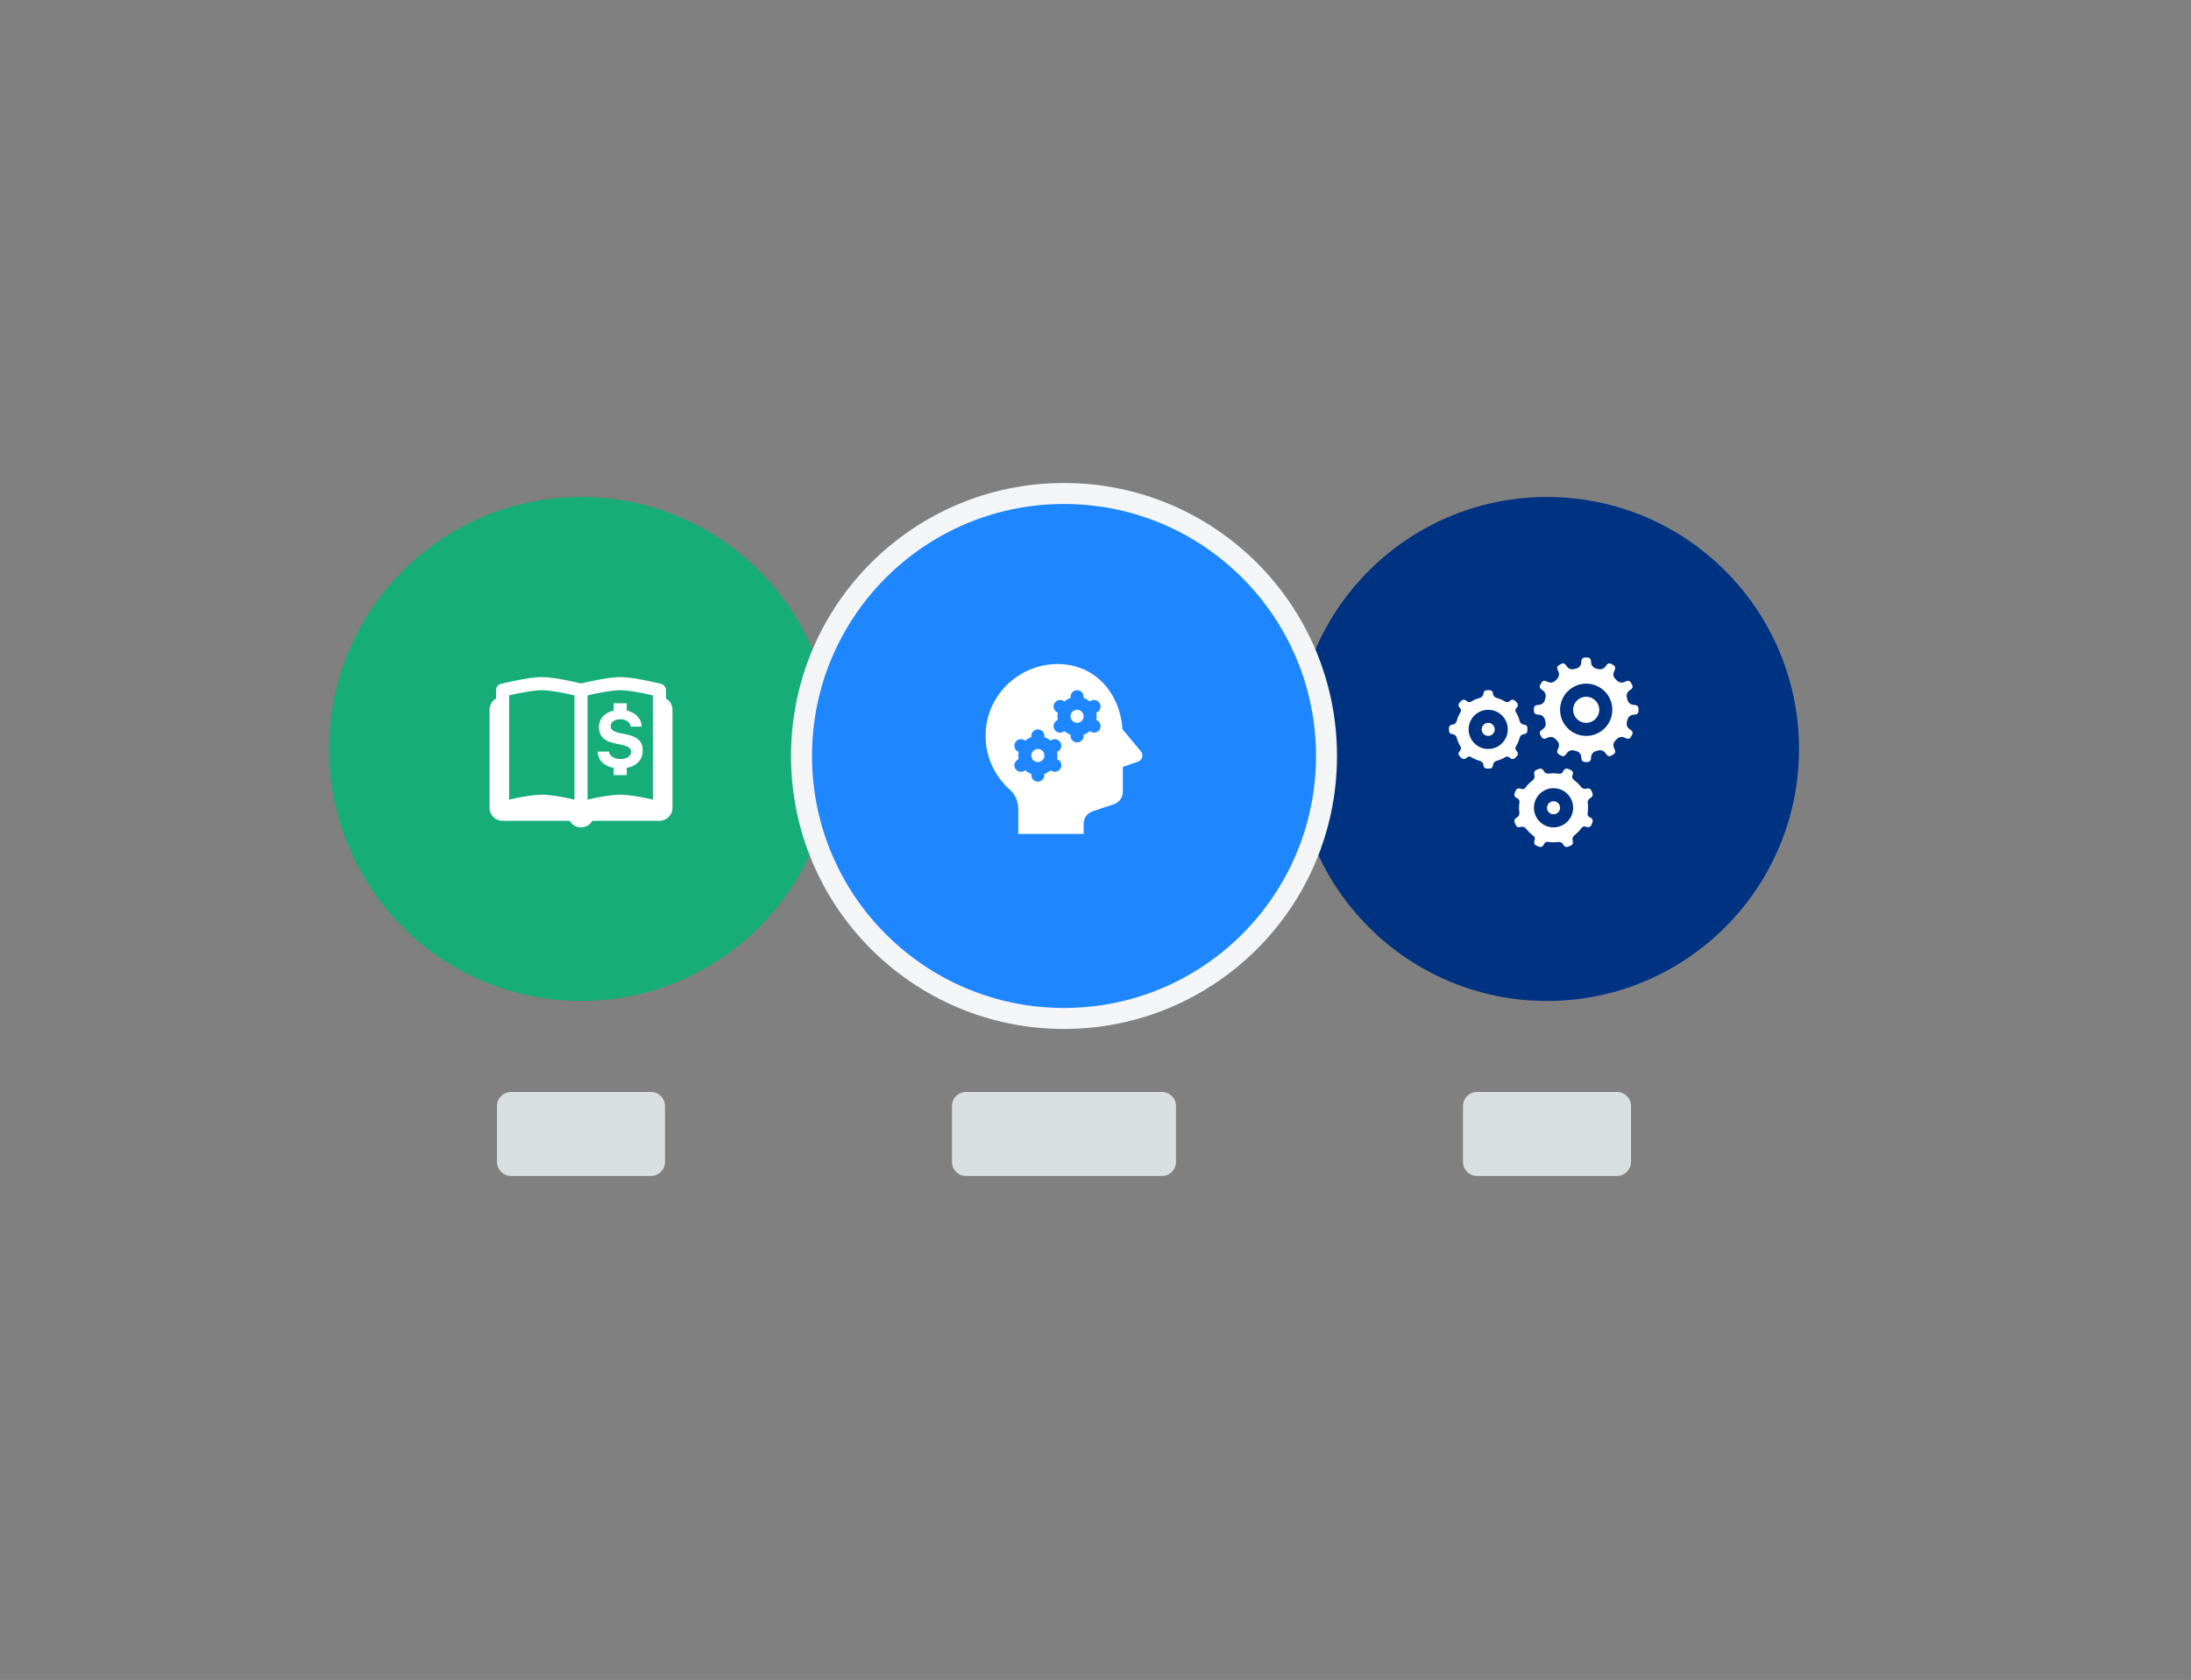 <svg width="313" height="240" viewBox="0 0 313 240" fill="none" xmlns="http://www.w3.org/2000/svg">
<rect x="0" y="0" width="313" height="240" fill="#808080" stroke="none"/>
<path d="M71 158C71 156.895 71.895 156 73 156H93C94.105 156 95 156.895 95 158V166C95 167.105 94.105 168 93 168H73C71.895 168 71 167.105 71 166V158Z" fill="#D9DEE1"/>
<path d="M136 158C136 156.895 136.895 156 138 156H166C167.105 156 168 156.895 168 158V166C168 167.105 167.105 168 166 168H138C136.895 168 136 167.105 136 166V158Z" fill="#D9DEE1"/>
<path d="M209 158C209 156.895 209.895 156 211 156H231C232.105 156 233 156.895 233 158V166C233 167.105 232.105 168 231 168H211C209.895 168 209 167.105 209 166V158Z" fill="#D9DEE1"/>
<circle cx="36" cy="36" r="36" transform="matrix(-1 0 0 1 119 71)" fill="#16AD78"/>
<path d="M77.4 96.732C76.311 96.732 74.908 96.979 73.718 97.217C72.528 97.455 71.574 97.693 71.574 97.693C71.372 97.744 71.192 97.86 71.064 98.024C70.936 98.189 70.867 98.391 70.867 98.599V99.791C70.311 100.114 69.933 100.709 69.933 101.399V115.399C69.933 116.43 70.769 117.266 71.8 117.266H81.387C81.55 117.549 81.785 117.784 82.069 117.948C82.352 118.112 82.673 118.199 83 118.199C83.327 118.199 83.649 118.112 83.933 117.949C84.216 117.785 84.451 117.549 84.615 117.266H94.2C95.231 117.266 96.067 116.43 96.067 115.399V101.399C96.067 100.709 95.689 100.114 95.133 99.791V98.599C95.133 98.391 95.064 98.189 94.936 98.024C94.808 97.86 94.628 97.744 94.426 97.693C94.426 97.693 93.472 97.455 92.282 97.217C91.092 96.979 89.689 96.732 88.6 96.732C87.511 96.732 86.108 96.979 84.918 97.217C83.853 97.43 83.173 97.599 83 97.642C82.827 97.599 82.147 97.43 81.082 97.217C79.892 96.979 78.489 96.732 77.4 96.732ZM77.4 98.599C78.178 98.599 79.575 98.819 80.718 99.047C81.468 99.198 81.708 99.263 82.067 99.348V114.236C81.739 114.161 81.629 114.127 81.082 114.017C79.892 113.779 78.489 113.532 77.4 113.532C76.311 113.532 74.908 113.779 73.718 114.017C73.171 114.127 73.111 114.15 72.733 114.236V99.348C73.093 99.263 73.332 99.198 74.082 99.047C75.225 98.819 76.622 98.599 77.4 98.599ZM88.6 98.599C89.378 98.599 90.775 98.819 91.918 99.047C92.668 99.198 92.907 99.263 93.267 99.348V114.236C92.889 114.15 92.829 114.127 92.282 114.017C91.092 113.779 89.689 113.532 88.6 113.532C87.511 113.532 86.108 113.779 84.918 114.017C84.371 114.127 84.261 114.161 83.933 114.236V99.348C84.292 99.263 84.532 99.198 85.282 99.047C86.425 98.819 87.822 98.599 88.6 98.599ZM87.667 100.466V101.51C86.374 101.798 85.563 102.671 85.563 103.896C85.563 105.114 86.278 105.873 87.734 106.177L88.775 106.399C89.755 106.61 90.153 106.903 90.153 107.413C90.153 108.017 89.538 108.437 88.669 108.437C87.728 108.437 87.073 108.022 86.996 107.375H85.381C85.431 108.608 86.294 109.45 87.667 109.708V110.732H89.533V109.704C90.963 109.433 91.819 108.538 91.819 107.203C91.819 105.964 91.129 105.27 89.522 104.932L88.558 104.728C87.622 104.529 87.242 104.245 87.242 103.752C87.242 103.143 87.795 102.755 88.631 102.755C89.439 102.755 90.026 103.176 90.104 103.807H91.677C91.636 102.647 90.793 101.789 89.533 101.507V100.466H87.667Z" fill="white"/>
<circle cx="36" cy="36" r="36" transform="matrix(-1 0 0 1 257 71)" fill="#003282"/>
<g clip-path="url(#clip0_2151_7)">
<path d="M226.394 93.934C226.156 93.934 225.955 94.113 225.929 94.349L225.891 94.703C225.847 95.098 225.557 95.417 225.171 95.509C225.075 95.532 224.977 95.555 224.883 95.583C224.504 95.694 224.097 95.562 223.864 95.244L223.654 94.96C223.513 94.769 223.252 94.714 223.045 94.832L222.688 95.038C222.482 95.157 222.398 95.411 222.493 95.629L222.639 95.959C222.797 96.321 222.707 96.74 222.42 97.013C222.349 97.08 222.28 97.149 222.212 97.22C221.939 97.507 221.52 97.599 221.157 97.439L220.827 97.295C220.609 97.2 220.355 97.282 220.236 97.488L220.03 97.846C219.912 98.052 219.966 98.315 220.158 98.456L220.442 98.666C220.76 98.899 220.891 99.306 220.781 99.685C220.754 99.779 220.73 99.875 220.707 99.971C220.615 100.357 220.296 100.647 219.901 100.691L219.547 100.731C219.312 100.756 219.133 100.956 219.133 101.194V101.606C219.133 101.844 219.313 102.045 219.549 102.071L219.903 102.109C220.297 102.153 220.615 102.443 220.707 102.829C220.73 102.926 220.755 103.023 220.783 103.117C220.893 103.496 220.762 103.903 220.444 104.136L220.158 104.346C219.966 104.487 219.912 104.749 220.03 104.955L220.236 105.312C220.355 105.519 220.611 105.602 220.829 105.507L221.159 105.361C221.521 105.203 221.94 105.294 222.212 105.58C222.279 105.651 222.349 105.72 222.42 105.788C222.707 106.061 222.798 106.48 222.639 106.843L222.493 107.173C222.398 107.391 222.482 107.645 222.688 107.764L223.045 107.97C223.252 108.089 223.513 108.034 223.654 107.842L223.864 107.558C224.097 107.24 224.504 107.109 224.883 107.219C224.977 107.246 225.075 107.27 225.171 107.294C225.557 107.385 225.847 107.705 225.891 108.099L225.929 108.453C225.955 108.688 226.156 108.867 226.394 108.867H226.806C227.044 108.867 227.245 108.687 227.271 108.451L227.309 108.098C227.353 107.703 227.643 107.385 228.029 107.294C228.125 107.27 228.223 107.244 228.317 107.217C228.696 107.107 229.103 107.238 229.336 107.556L229.546 107.842C229.687 108.034 229.948 108.089 230.155 107.97L230.512 107.764C230.718 107.646 230.802 107.389 230.707 107.172L230.561 106.842C230.403 106.48 230.493 106.061 230.78 105.788C230.851 105.721 230.92 105.651 230.988 105.58C231.261 105.294 231.679 105.202 232.041 105.361L232.371 105.505C232.589 105.601 232.844 105.519 232.964 105.312L233.17 104.955C233.288 104.749 233.234 104.485 233.042 104.344L232.756 104.135C232.438 103.901 232.307 103.495 232.417 103.116C232.444 103.021 232.47 102.926 232.493 102.829C232.585 102.443 232.903 102.153 233.297 102.109L233.653 102.069C233.888 102.044 234.067 101.844 234.067 101.606V101.194C234.067 100.956 233.887 100.756 233.651 100.729L233.297 100.691C232.903 100.647 232.583 100.357 232.492 99.971C232.468 99.875 232.445 99.777 232.417 99.683C232.307 99.304 232.438 98.897 232.756 98.664L233.04 98.454C233.232 98.314 233.286 98.052 233.168 97.846L232.962 97.488C232.843 97.282 232.589 97.198 232.371 97.293L232.041 97.439C231.679 97.598 231.259 97.507 230.986 97.22C230.919 97.149 230.849 97.081 230.778 97.013C230.492 96.739 230.4 96.321 230.559 95.959L230.705 95.629C230.8 95.411 230.716 95.156 230.51 95.037L230.153 94.831C229.947 94.712 229.685 94.767 229.544 94.958L229.334 95.244C229.101 95.562 228.694 95.694 228.315 95.583C228.221 95.556 228.123 95.53 228.027 95.507C227.641 95.415 227.351 95.098 227.307 94.703L227.269 94.349C227.245 94.113 227.044 93.934 226.806 93.934H226.394ZM226.6 97.667C228.662 97.667 230.333 99.338 230.333 101.4C230.333 103.462 228.662 105.134 226.6 105.134C224.538 105.134 222.867 103.462 222.867 101.4C222.867 99.338 224.538 97.667 226.6 97.667ZM212.394 98.6C212.156 98.6 211.955 98.78 211.929 99.016L211.92 99.109C211.889 99.392 211.689 99.631 211.413 99.703C210.962 99.821 210.54 100.002 210.154 100.241C209.981 100.348 209.762 100.344 209.603 100.217L209.408 100.06C209.222 99.912 208.954 99.927 208.786 100.095L208.495 100.387C208.327 100.555 208.312 100.823 208.46 101.008L208.617 101.203C208.744 101.362 208.748 101.58 208.641 101.754C208.402 102.14 208.219 102.563 208.101 103.014C208.029 103.289 207.791 103.49 207.507 103.52L207.414 103.529C207.179 103.556 207 103.756 207 103.994V104.406C207 104.644 207.179 104.845 207.416 104.871L207.509 104.88C207.791 104.912 208.031 105.112 208.103 105.387C208.22 105.838 208.402 106.26 208.641 106.647C208.748 106.819 208.744 107.038 208.617 107.197L208.46 107.392C208.312 107.578 208.326 107.846 208.495 108.014L208.785 108.305C208.953 108.473 209.221 108.489 209.406 108.34L209.601 108.183C209.76 108.056 209.98 108.052 210.154 108.16C210.54 108.399 210.962 108.58 211.413 108.697C211.689 108.769 211.887 109.008 211.918 109.292L211.929 109.385C211.956 109.621 212.156 109.8 212.394 109.8H212.806C213.044 109.8 213.245 109.621 213.271 109.385L213.28 109.292C213.311 109.009 213.511 108.769 213.787 108.697C214.238 108.58 214.66 108.399 215.046 108.16C215.219 108.052 215.438 108.056 215.597 108.183L215.792 108.34C215.978 108.489 216.246 108.474 216.414 108.305L216.705 108.014C216.873 107.846 216.888 107.578 216.74 107.392L216.583 107.197C216.456 107.038 216.452 106.82 216.559 106.647C216.798 106.26 216.98 105.838 217.097 105.387C217.169 105.112 217.408 104.911 217.691 104.88L217.784 104.871C218.021 104.845 218.2 104.644 218.2 104.406V103.994C218.2 103.756 218.021 103.556 217.784 103.529L217.691 103.52C217.409 103.49 217.169 103.289 217.097 103.014C216.98 102.563 216.798 102.14 216.559 101.754C216.452 101.581 216.456 101.362 216.583 101.203L216.74 101.008C216.888 100.823 216.874 100.555 216.705 100.387L216.414 100.095C216.246 99.927 215.978 99.912 215.792 100.06L215.597 100.217C215.438 100.344 215.22 100.348 215.046 100.241C214.66 100.002 214.238 99.819 213.787 99.701C213.511 99.63 213.311 99.392 213.28 99.109L213.271 99.016C213.245 98.78 213.044 98.6 212.806 98.6H212.394ZM226.6 99.534C225.569 99.534 224.733 100.369 224.733 101.4C224.733 102.432 225.569 103.267 226.6 103.267C227.631 103.267 228.467 102.432 228.467 101.4C228.467 100.369 227.631 99.534 226.6 99.534ZM212.6 101.4C214.147 101.4 215.4 102.654 215.4 104.2C215.4 105.747 214.147 107 212.6 107C211.053 107 209.8 105.747 209.8 104.2C209.8 102.654 211.053 101.4 212.6 101.4ZM212.6 103.267C212.085 103.267 211.667 103.685 211.667 104.2C211.667 104.715 212.085 105.134 212.6 105.134C213.115 105.134 213.533 104.715 213.533 104.2C213.533 103.685 213.115 103.267 212.6 103.267ZM223.822 109.8C223.643 109.797 223.47 109.892 223.379 110.057L223.249 110.289C223.146 110.477 222.934 110.569 222.721 110.535C222.246 110.458 221.759 110.453 221.27 110.52C220.971 110.561 220.68 110.407 220.535 110.143L220.486 110.057C220.365 109.836 220.098 109.744 219.864 109.84L219.461 110.006C219.229 110.102 219.105 110.359 219.175 110.601L219.203 110.695C219.287 110.985 219.189 111.301 218.949 111.483C218.556 111.781 218.215 112.128 217.934 112.518C217.808 112.693 217.593 112.78 217.387 112.721L217.132 112.646C216.89 112.576 216.634 112.699 216.537 112.932L216.37 113.335C216.274 113.567 216.368 113.835 216.589 113.957L216.822 114.086C217.01 114.19 217.102 114.402 217.068 114.615C216.991 115.09 216.984 115.577 217.052 116.066C217.093 116.364 216.94 116.657 216.676 116.802L216.59 116.849C216.369 116.971 216.275 117.238 216.372 117.471L216.539 117.874C216.635 118.106 216.892 118.23 217.134 118.16L217.227 118.133C217.516 118.049 217.832 118.146 218.014 118.386C218.312 118.779 218.661 119.121 219.051 119.402C219.226 119.528 219.312 119.742 219.252 119.948L219.179 120.204C219.109 120.445 219.23 120.701 219.463 120.798L219.866 120.966C220.099 121.062 220.367 120.967 220.49 120.747L220.617 120.515C220.721 120.327 220.933 120.236 221.146 120.269C221.621 120.346 222.11 120.351 222.599 120.284C222.897 120.243 223.189 120.397 223.333 120.661L223.381 120.747C223.502 120.968 223.771 121.062 224.004 120.966L224.407 120.798C224.639 120.702 224.761 120.445 224.691 120.204L224.666 120.109C224.582 119.82 224.679 119.503 224.919 119.321C225.312 119.024 225.652 118.676 225.933 118.286C226.059 118.111 226.275 118.026 226.482 118.085L226.737 118.158C226.978 118.228 227.235 118.105 227.331 117.872L227.499 117.469C227.595 117.237 227.501 116.969 227.28 116.848L227.047 116.72C226.858 116.616 226.767 116.404 226.801 116.191C226.877 115.716 226.884 115.229 226.817 114.74C226.776 114.442 226.928 114.149 227.192 114.004L227.278 113.957C227.499 113.835 227.593 113.566 227.497 113.333L227.329 112.93C227.231 112.696 226.977 112.573 226.735 112.644L226.64 112.671C226.351 112.755 226.035 112.658 225.853 112.418C225.555 112.025 225.207 111.684 224.817 111.403C224.643 111.277 224.555 111.062 224.615 110.856L224.69 110.601C224.76 110.359 224.637 110.102 224.403 110.006L224.001 109.839C223.942 109.815 223.882 109.801 223.822 109.8ZM221.933 112.6C223.48 112.6 224.733 113.854 224.733 115.4C224.733 116.947 223.48 118.2 221.933 118.2C220.387 118.2 219.133 116.947 219.133 115.4C219.133 113.854 220.387 112.6 221.933 112.6ZM221.933 114.467C221.418 114.467 221 114.885 221 115.4C221 115.915 221.418 116.334 221.933 116.334C222.449 116.334 222.867 115.915 222.867 115.4C222.867 114.885 222.449 114.467 221.933 114.467Z" fill="white"/>
</g>
<circle cx="36" cy="36" r="37.5" transform="matrix(-1 0 0 1 188 72)" fill="#1E87FF" stroke="#F3F5F6" stroke-width="3"/>
<path d="M151.329 94.87C146.271 94.742 141.738 98.441 140.937 103.438C140.338 107.179 141.763 110.615 144.285 112.835C145.06 113.517 145.467 114.525 145.467 115.557V119.133H154.8V117.679C154.8 116.875 155.314 116.163 156.076 115.909L159.124 114.893C159.886 114.639 160.4 113.925 160.4 113.121V109.561L162.516 108.832C162.713 108.778 162.886 108.66 163.01 108.498C163.133 108.336 163.2 108.137 163.2 107.933C163.199 107.719 163.125 107.511 162.989 107.345L162.963 107.314C162.954 107.303 162.945 107.293 162.936 107.283L160.362 104.198C159.988 99.053 156.538 95.002 151.329 94.87ZM153.867 98.6C154.383 98.6 154.8 99.017 154.8 99.534V99.705C155.125 99.821 155.418 99.992 155.675 100.212L155.824 100.126C156.268 99.867 156.842 100.02 157.101 100.467C157.358 100.914 157.204 101.483 156.758 101.741L156.616 101.823C156.646 101.989 156.667 102.159 156.667 102.333C156.667 102.508 156.646 102.678 156.616 102.844L156.758 102.926C157.205 103.184 157.359 103.754 157.101 104.2C156.927 104.5 156.614 104.667 156.291 104.667C156.132 104.667 155.971 104.626 155.824 104.541L155.675 104.455C155.418 104.675 155.125 104.846 154.8 104.962V105.133C154.8 105.65 154.383 106.067 153.867 106.067C153.351 106.067 152.933 105.65 152.933 105.133V104.962C152.609 104.846 152.315 104.675 152.058 104.455L151.909 104.541C151.762 104.626 151.601 104.667 151.442 104.667C151.119 104.667 150.805 104.5 150.633 104.2C150.375 103.753 150.529 103.184 150.976 102.926L151.118 102.844C151.087 102.678 151.067 102.508 151.067 102.333C151.067 102.159 151.087 101.989 151.118 101.823L150.976 101.741C150.529 101.483 150.375 100.914 150.633 100.467C150.89 100.02 151.464 99.867 151.909 100.126L152.058 100.212C152.315 99.992 152.609 99.82 152.933 99.705V99.534C152.933 99.017 153.351 98.6 153.867 98.6ZM153.867 101.4C153.619 101.4 153.382 101.498 153.207 101.674C153.032 101.849 152.933 102.086 152.933 102.333C152.933 102.581 153.032 102.818 153.207 102.993C153.382 103.168 153.619 103.267 153.867 103.267C154.114 103.267 154.352 103.168 154.527 102.993C154.702 102.818 154.8 102.581 154.8 102.333C154.8 102.086 154.702 101.849 154.527 101.674C154.352 101.498 154.114 101.4 153.867 101.4ZM148.267 104.2C148.783 104.2 149.2 104.617 149.2 105.133V105.305C149.525 105.421 149.818 105.592 150.075 105.812L150.224 105.726C150.67 105.469 151.242 105.62 151.501 106.067C151.758 106.514 151.604 107.083 151.158 107.341L151.016 107.423C151.046 107.589 151.067 107.759 151.067 107.933C151.067 108.108 151.046 108.278 151.016 108.444L151.158 108.526C151.605 108.784 151.759 109.354 151.501 109.8C151.327 110.1 151.014 110.267 150.691 110.267C150.532 110.267 150.371 110.226 150.224 110.141L150.075 110.055C149.818 110.275 149.525 110.446 149.2 110.562V110.733C149.2 111.25 148.783 111.667 148.267 111.667C147.751 111.667 147.333 111.25 147.333 110.733V110.562C147.009 110.446 146.715 110.275 146.458 110.055L146.309 110.141C146.162 110.226 146.001 110.267 145.842 110.267C145.519 110.267 145.205 110.1 145.033 109.8C144.775 109.353 144.929 108.784 145.376 108.526L145.518 108.444C145.487 108.278 145.467 108.108 145.467 107.933C145.467 107.759 145.487 107.589 145.518 107.423L145.376 107.341C144.929 107.083 144.775 106.514 145.033 106.067C145.29 105.62 145.863 105.468 146.309 105.726L146.458 105.812C146.715 105.592 147.009 105.421 147.333 105.305V105.133C147.333 104.617 147.751 104.2 148.267 104.2ZM148.267 107C148.019 107 147.782 107.098 147.607 107.274C147.432 107.449 147.333 107.686 147.333 107.933C147.333 108.181 147.432 108.418 147.607 108.593C147.782 108.768 148.019 108.867 148.267 108.867C148.514 108.867 148.752 108.768 148.927 108.593C149.102 108.418 149.2 108.181 149.2 107.933C149.2 107.686 149.102 107.449 148.927 107.274C148.752 107.098 148.514 107 148.267 107Z" fill="white"/>
<defs>
<clipPath id="clip0_2151_7">
<rect width="28" height="28" fill="white" transform="translate(207 93)"/>
</clipPath>
</defs>
</svg>
